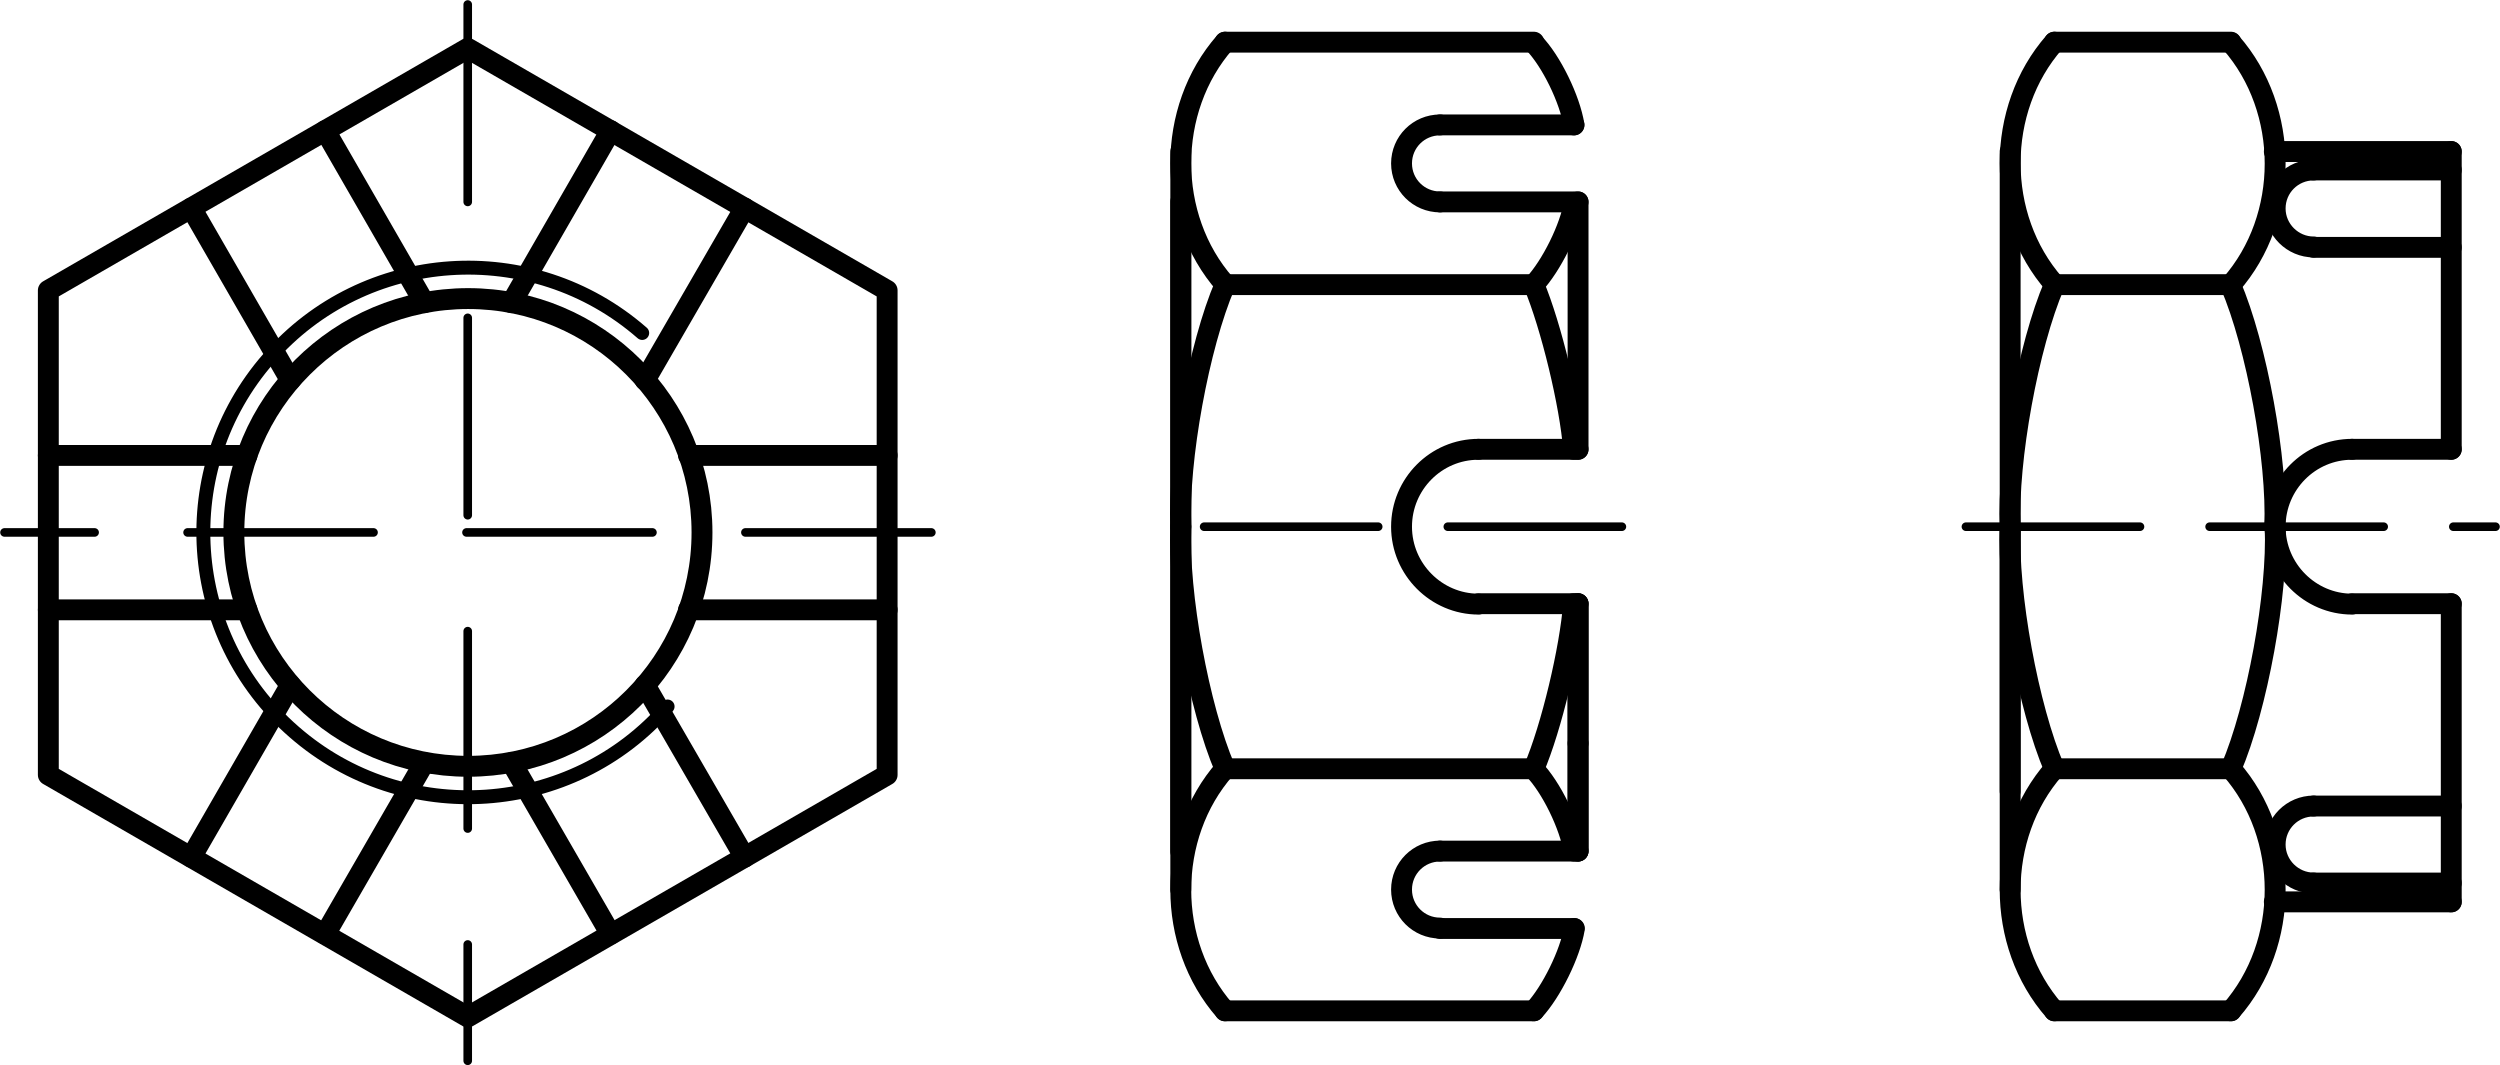 <?xml version="1.0" encoding="utf-8"?>
<!-- Generator: Adobe Illustrator 27.0.1, SVG Export Plug-In . SVG Version: 6.00 Build 0)  -->
<svg version="1.1" id="Gewindelinie" xmlns="http://www.w3.org/2000/svg" xmlns:xlink="http://www.w3.org/1999/xlink" x="0px"
	 y="0px" viewBox="0 0 61.04 26.01" style="enable-background:new 0 0 61.04 26.01;" xml:space="preserve">
<g id="LWPOLYLINE">
	<polyline style="fill:none;stroke:#000000;stroke-width:0.51;stroke-linecap:round;stroke-linejoin:round;" points="21.66,7.09 
		11.42,1.18 1.18,7.09 1.18,18.92 11.42,24.83 21.66,18.92 21.66,7.09 	"/>
</g>
<g id="LINE">
	
		<line style="fill:none;stroke:#000000;stroke-width:0.51;stroke-linecap:round;stroke-linejoin:round;" x1="21.66" y1="14.89" x2="16.81" y2="14.89"/>
</g>
<g id="LINE-2">
	
		<line style="fill:none;stroke:#000000;stroke-width:0.51;stroke-linecap:round;stroke-linejoin:round;" x1="21.66" y1="11.12" x2="16.81" y2="11.12"/>
</g>
<g id="CIRCLE">
	<path style="fill:none;stroke:#000000;stroke-width:0.51;stroke-linecap:round;stroke-linejoin:round;" d="M17.14,13
		c0-3.15-2.56-5.71-5.71-5.71S5.71,9.85,5.71,13s2.56,5.71,5.72,5.71S17.14,16.15,17.14,13C17.14,13,17.14,13,17.14,13z"/>
</g>
<g id="LINE-3">
	
		<line style="fill:none;stroke:#000000;stroke-width:0.51;stroke-linecap:round;stroke-linejoin:round;" x1="18.18" y1="5.08" x2="15.75" y2="9.28"/>
</g>
<g id="LINE-4">
	
		<line style="fill:none;stroke:#000000;stroke-width:0.51;stroke-linecap:round;stroke-linejoin:round;" x1="14.91" y1="3.19" x2="12.49" y2="7.39"/>
</g>
<g id="LINE-5">
	
		<line style="fill:none;stroke:#000000;stroke-width:0.51;stroke-linecap:round;stroke-linejoin:round;" x1="7.94" y1="3.19" x2="10.36" y2="7.39"/>
</g>
<g id="LINE-6">
	
		<line style="fill:none;stroke:#000000;stroke-width:0.51;stroke-linecap:round;stroke-linejoin:round;" x1="4.67" y1="5.08" x2="7.09" y2="9.28"/>
</g>
<g id="LINE-7">
	
		<line style="fill:none;stroke:#000000;stroke-width:0.51;stroke-linecap:round;stroke-linejoin:round;" x1="1.18" y1="11.12" x2="6.03" y2="11.12"/>
</g>
<g id="LINE-8">
	
		<line style="fill:none;stroke:#000000;stroke-width:0.51;stroke-linecap:round;stroke-linejoin:round;" x1="1.18" y1="14.89" x2="6.03" y2="14.89"/>
</g>
<g id="LINE-9">
	
		<line style="fill:none;stroke:#000000;stroke-width:0.51;stroke-linecap:round;stroke-linejoin:round;" x1="4.67" y1="20.93" x2="7.09" y2="16.73"/>
</g>
<g id="LINE-10">
	
		<line style="fill:none;stroke:#000000;stroke-width:0.51;stroke-linecap:round;stroke-linejoin:round;" x1="7.94" y1="22.81" x2="10.36" y2="18.62"/>
</g>
<g id="LINE-11">
	
		<line style="fill:none;stroke:#000000;stroke-width:0.51;stroke-linecap:round;stroke-linejoin:round;" x1="14.91" y1="22.81" x2="12.49" y2="18.62"/>
</g>
<g id="LINE-12">
	
		<line style="fill:none;stroke:#000000;stroke-width:0.51;stroke-linecap:round;stroke-linejoin:round;" x1="18.18" y1="20.93" x2="15.75" y2="16.73"/>
</g>
<g id="LINE-13">
	
		<line style="fill:none;stroke:#000000;stroke-width:0.51;stroke-linecap:round;stroke-linejoin:round;" x1="49.08" y1="3.7" x2="49.08" y2="21.72"/>
</g>
<g id="LINE-14">
	
		<line style="fill:none;stroke:#000000;stroke-width:0.51;stroke-linecap:round;stroke-linejoin:round;" x1="50.16" y1="24.68" x2="54.47" y2="24.68"/>
</g>
<g id="LINE-15">
	
		<line style="fill:none;stroke:#000000;stroke-width:0.51;stroke-linecap:round;stroke-linejoin:round;" x1="54.47" y1="1.03" x2="50.16" y2="1.03"/>
</g>
<g id="ARC">
	<path style="fill:none;stroke:#000000;stroke-width:0.51;stroke-linecap:round;stroke-linejoin:round;" d="M54.47,6.95
		c1.44-1.64,1.44-4.27,0-5.91"/>
</g>
<g id="ARC-2">
	<path style="fill:none;stroke:#000000;stroke-width:0.51;stroke-linecap:round;stroke-linejoin:round;" d="M55.54,12.86
		c0.07-1.62-0.44-4.42-1.08-5.91"/>
</g>
<g id="ARC-3">
	<path style="fill:none;stroke:#000000;stroke-width:0.51;stroke-linecap:round;stroke-linejoin:round;" d="M50.16,1.03
		c-1.44,1.64-1.44,4.27,0,5.91"/>
</g>
<g id="ARC-4">
	<path style="fill:none;stroke:#000000;stroke-width:0.51;stroke-linecap:round;stroke-linejoin:round;" d="M50.16,6.95
		c-0.64,1.49-1.15,4.29-1.08,5.91"/>
</g>
<g id="LINE-16">
	
		<line style="fill:none;stroke:#000000;stroke-width:0.51;stroke-linecap:round;stroke-linejoin:round;" x1="54.47" y1="6.95" x2="50.16" y2="6.95"/>
</g>
<g id="LINE-17">
	
		<line style="fill:none;stroke:#000000;stroke-width:0.51;stroke-linecap:round;stroke-linejoin:round;" x1="59.85" y1="10.97" x2="59.85" y2="3.7"/>
</g>
<g id="LINE-18">
	
		<line style="fill:none;stroke:#000000;stroke-width:0.51;stroke-linecap:round;stroke-linejoin:round;" x1="59.85" y1="3.7" x2="55.53" y2="3.7"/>
</g>
<g id="LINE-19">
	
		<line style="fill:none;stroke:#000000;stroke-width:0.51;stroke-linecap:round;stroke-linejoin:round;" x1="59.85" y1="14.74" x2="59.85" y2="22.02"/>
</g>
<g id="LINE-20">
	
		<line style="fill:none;stroke:#000000;stroke-width:0.51;stroke-linecap:round;stroke-linejoin:round;" x1="59.85" y1="22.02" x2="55.53" y2="22.02"/>
</g>
<g id="LINE-21">
	
		<line style="fill:none;stroke:#000000;stroke-width:0.51;stroke-linecap:round;stroke-linejoin:round;" x1="59.85" y1="10.97" x2="57.43" y2="10.97"/>
</g>
<g id="LINE-22">
	
		<line style="fill:none;stroke:#000000;stroke-width:0.51;stroke-linecap:round;stroke-linejoin:round;" x1="59.85" y1="14.74" x2="57.43" y2="14.74"/>
</g>
<g id="LINE-23">
	
		<line style="fill:none;stroke:#000000;stroke-width:0.51;stroke-linecap:round;stroke-linejoin:round;" x1="49.08" y1="12.86" x2="49.08" y2="19.32"/>
</g>
<g id="LINE-24">
	
		<line style="fill:none;stroke:#000000;stroke-width:0.51;stroke-linecap:round;stroke-linejoin:round;" x1="59.85" y1="4.15" x2="56.49" y2="4.15"/>
</g>
<g id="LINE-25">
	
		<line style="fill:none;stroke:#000000;stroke-width:0.51;stroke-linecap:round;stroke-linejoin:round;" x1="56.49" y1="6.04" x2="59.85" y2="6.04"/>
</g>
<g id="ARC-5">
	<path style="fill:none;stroke:#000000;stroke-width:0.51;stroke-linecap:round;stroke-linejoin:round;" d="M56.49,4.15
		c-0.52,0-0.94,0.42-0.94,0.94s0.43,0.94,0.94,0.94l0,0"/>
</g>
<g id="ARC-6">
	<path style="fill:none;stroke:#000000;stroke-width:0.51;stroke-linecap:round;stroke-linejoin:round;" d="M57.43,10.97
		c-1.04,0-1.88,0.85-1.88,1.89s0.85,1.89,1.88,1.89l0,0"/>
</g>
<g id="LINE-26">
	
		<line style="fill:none;stroke:#000000;stroke-width:0.51;stroke-linecap:round;stroke-linejoin:round;" x1="28.83" y1="4.92" x2="28.83" y2="20.79"/>
</g>
<g id="LINE-27">
	
		<line style="fill:none;stroke:#000000;stroke-width:0.51;stroke-linecap:round;stroke-linejoin:round;" x1="38.53" y1="20.78" x2="38.53" y2="14.74"/>
</g>
<g id="LINE-28">
	
		<line style="fill:none;stroke:#000000;stroke-width:0.51;stroke-linecap:round;stroke-linejoin:round;" x1="38.53" y1="10.97" x2="38.53" y2="4.93"/>
</g>
<g id="ARC-7">
	<path style="fill:none;stroke:#000000;stroke-width:0.51;stroke-linecap:round;stroke-linejoin:round;" d="M54.47,24.68
		c1.44-1.64,1.44-4.27,0-5.91"/>
</g>
<g id="ARC-8">
	<path style="fill:none;stroke:#000000;stroke-width:0.51;stroke-linecap:round;stroke-linejoin:round;" d="M54.47,18.77
		c0.64-1.49,1.15-4.29,1.08-5.91"/>
</g>
<g id="ARC-9">
	<path style="fill:none;stroke:#000000;stroke-width:0.51;stroke-linecap:round;stroke-linejoin:round;" d="M50.16,18.77
		c-1.44,1.64-1.44,4.27,0,5.91"/>
</g>
<g id="ARC-10">
	<path style="fill:none;stroke:#000000;stroke-width:0.51;stroke-linecap:round;stroke-linejoin:round;" d="M49.08,12.86
		c-0.07,1.62,0.44,4.42,1.08,5.91"/>
</g>
<g id="LINE-29">
	
		<line style="fill:none;stroke:#000000;stroke-width:0.51;stroke-linecap:round;stroke-linejoin:round;" x1="54.47" y1="18.77" x2="50.16" y2="18.77"/>
</g>
<g id="LINE-30">
	
		<line style="fill:none;stroke:#000000;stroke-width:0.51;stroke-linecap:round;stroke-linejoin:round;" x1="59.85" y1="21.56" x2="56.49" y2="21.56"/>
</g>
<g id="LINE-31">
	
		<line style="fill:none;stroke:#000000;stroke-width:0.51;stroke-linecap:round;stroke-linejoin:round;" x1="56.49" y1="19.68" x2="59.85" y2="19.68"/>
</g>
<g id="ARC-11">
	<path style="fill:none;stroke:#000000;stroke-width:0.51;stroke-linecap:round;stroke-linejoin:round;" d="M56.49,19.68
		c-0.52,0-0.94,0.42-0.94,0.94s0.43,0.94,0.94,0.94l0,0"/>
</g>
<g id="LINE-32">
	
		<line style="fill:none;stroke:#000000;stroke-width:0.51;stroke-linecap:round;stroke-linejoin:round;" x1="35.16" y1="3.05" x2="38.43" y2="3.05"/>
</g>
<g id="LINE-33">
	
		<line style="fill:none;stroke:#000000;stroke-width:0.51;stroke-linecap:round;stroke-linejoin:round;" x1="35.16" y1="4.93" x2="38.53" y2="4.93"/>
</g>
<g id="LINE-34">
	
		<line style="fill:none;stroke:#000000;stroke-width:0.51;stroke-linecap:round;stroke-linejoin:round;" x1="36.1" y1="14.74" x2="38.53" y2="14.74"/>
</g>
<g id="LINE-35">
	
		<line style="fill:none;stroke:#000000;stroke-width:0.51;stroke-linecap:round;stroke-linejoin:round;" x1="36.1" y1="10.97" x2="38.53" y2="10.97"/>
</g>
<g id="ARC-12">
	<path style="fill:none;stroke:#000000;stroke-width:0.51;stroke-linecap:round;stroke-linejoin:round;" d="M36.1,10.97
		c-1.04,0-1.88,0.85-1.88,1.89s0.85,1.89,1.88,1.89l0,0"/>
</g>
<g id="ARC-13">
	<path style="fill:none;stroke:#000000;stroke-width:0.51;stroke-linecap:round;stroke-linejoin:round;" d="M35.16,3.05
		c-0.52,0-0.94,0.42-0.94,0.94s0.42,0.94,0.94,0.94l0,0"/>
</g>
<g id="LINE-36">
	
		<line style="fill:none;stroke:#000000;stroke-width:0.51;stroke-linecap:round;stroke-linejoin:round;" x1="38.53" y1="14.74" x2="38.53" y2="18.15"/>
</g>
<g id="LINE-37">
	
		<line style="fill:none;stroke:#000000;stroke-width:0.51;stroke-linecap:round;stroke-linejoin:round;" x1="38.53" y1="18.15" x2="38.53" y2="20.78"/>
</g>
<g id="LINE-38">
	
		<line style="fill:none;stroke:#000000;stroke-width:0.51;stroke-linecap:round;stroke-linejoin:round;" x1="35.16" y1="22.67" x2="38.43" y2="22.67"/>
</g>
<g id="LINE-39">
	
		<line style="fill:none;stroke:#000000;stroke-width:0.51;stroke-linecap:round;stroke-linejoin:round;" x1="35.16" y1="20.78" x2="38.53" y2="20.78"/>
</g>
<g id="ARC-14">
	<path style="fill:none;stroke:#000000;stroke-width:0.51;stroke-linecap:round;stroke-linejoin:round;" d="M35.16,20.78
		c-0.52,0-0.94,0.42-0.94,0.94s0.42,0.94,0.94,0.94l0,0"/>
</g>
<g id="LINE-40">
	
		<line style="fill:none;stroke:#000000;stroke-width:0.51;stroke-linecap:round;stroke-linejoin:round;" x1="28.83" y1="3.7" x2="28.83" y2="21.72"/>
</g>
<g id="LINE-41">
	
		<line style="fill:none;stroke:#000000;stroke-width:0.51;stroke-linecap:round;stroke-linejoin:round;" x1="29.91" y1="24.68" x2="37.45" y2="24.68"/>
</g>
<g id="LINE-42">
	
		<line style="fill:none;stroke:#000000;stroke-width:0.51;stroke-linecap:round;stroke-linejoin:round;" x1="37.45" y1="1.03" x2="29.91" y2="1.03"/>
</g>
<g id="ARC-15">
	<path style="fill:none;stroke:#000000;stroke-width:0.51;stroke-linecap:round;stroke-linejoin:round;" d="M38.43,3.05
		c-0.1-0.62-0.55-1.56-0.99-2.01"/>
</g>
<g id="ARC-16">
	<path style="fill:none;stroke:#000000;stroke-width:0.51;stroke-linecap:round;stroke-linejoin:round;" d="M37.45,6.95
		c0.43-0.46,0.89-1.39,0.99-2.01"/>
</g>
<g id="ARC-17">
	<path style="fill:none;stroke:#000000;stroke-width:0.51;stroke-linecap:round;stroke-linejoin:round;" d="M38.42,10.97
		c-0.08-1.08-0.55-3.02-0.97-4.02"/>
</g>
<g id="ARC-18">
	<path style="fill:none;stroke:#000000;stroke-width:0.51;stroke-linecap:round;stroke-linejoin:round;" d="M29.91,1.03
		c-1.44,1.64-1.44,4.27,0,5.91"/>
</g>
<g id="ARC-19">
	<path style="fill:none;stroke:#000000;stroke-width:0.51;stroke-linecap:round;stroke-linejoin:round;" d="M29.91,6.95
		c-0.64,1.49-1.15,4.29-1.08,5.91"/>
</g>
<g id="LINE-43">
	
		<line style="fill:none;stroke:#000000;stroke-width:0.51;stroke-linecap:round;stroke-linejoin:round;" x1="37.45" y1="6.95" x2="29.91" y2="6.95"/>
</g>
<g id="ARC-20">
	<path style="fill:none;stroke:#000000;stroke-width:0.51;stroke-linecap:round;stroke-linejoin:round;" d="M38.43,20.78
		c-0.1-0.62-0.55-1.56-0.99-2.01"/>
</g>
<g id="ARC-21">
	<path style="fill:none;stroke:#000000;stroke-width:0.51;stroke-linecap:round;stroke-linejoin:round;" d="M37.45,24.68
		c0.43-0.46,0.89-1.4,0.99-2.01"/>
</g>
<g id="ARC-22">
	<path style="fill:none;stroke:#000000;stroke-width:0.51;stroke-linecap:round;stroke-linejoin:round;" d="M37.45,18.77
		c0.43-1,0.89-2.94,0.97-4.03"/>
</g>
<g id="ARC-23">
	<path style="fill:none;stroke:#000000;stroke-width:0.51;stroke-linecap:round;stroke-linejoin:round;" d="M29.91,18.77
		c-1.44,1.64-1.44,4.27,0,5.91"/>
</g>
<g id="ARC-24">
	<path style="fill:none;stroke:#000000;stroke-width:0.51;stroke-linecap:round;stroke-linejoin:round;" d="M28.83,12.86
		c-0.07,1.62,0.44,4.42,1.08,5.91"/>
</g>
<g id="LINE-44">
	
		<line style="fill:none;stroke:#000000;stroke-width:0.51;stroke-linecap:round;stroke-linejoin:round;" x1="37.45" y1="18.77" x2="29.91" y2="18.77"/>
</g>
<g id="LINE-45">
	
		<line style="fill:none;stroke:#000000;stroke-width:0.21;stroke-linecap:round;stroke-linejoin:round;stroke-dasharray:0,0,0,0,4.54,2.27;" x1="22.74" y1="13" x2="0.11" y2="13"/>
</g>
<g id="LINE-46">
	
		<line style="fill:none;stroke:#000000;stroke-width:0.21;stroke-linecap:round;stroke-linejoin:round;stroke-dasharray:0,0,0,0,4.82,2.83;" x1="11.42" y1="0.11" x2="11.42" y2="25.9"/>
</g>
<g id="LINE-47">
	
		<line style="fill:none;stroke:#000000;stroke-width:0.21;stroke-linecap:round;stroke-linejoin:round;stroke-dasharray:0,0,0,0,4.25,1.7;" x1="48" y1="12.86" x2="60.93" y2="12.86"/>
</g>
<g id="LINE-48">
	
		<line style="fill:none;stroke:#000000;stroke-width:0.21;stroke-linecap:round;stroke-linejoin:round;stroke-dasharray:0,0,0,0,4.25,1.7;" x1="39.6" y1="12.86" x2="27.75" y2="12.86"/>
</g>
<g id="ARC-25">
	<path style="fill:none;stroke:#000000;stroke-width:0.34;stroke-linecap:round;stroke-linejoin:round;" d="M15.68,8.13
		C12.99,5.78,8.9,6.06,6.56,8.75c-2.35,2.69-2.07,6.78,0.62,9.12c2.69,2.35,6.78,2.07,9.12-0.62l0,0"/>
</g>
</svg>
